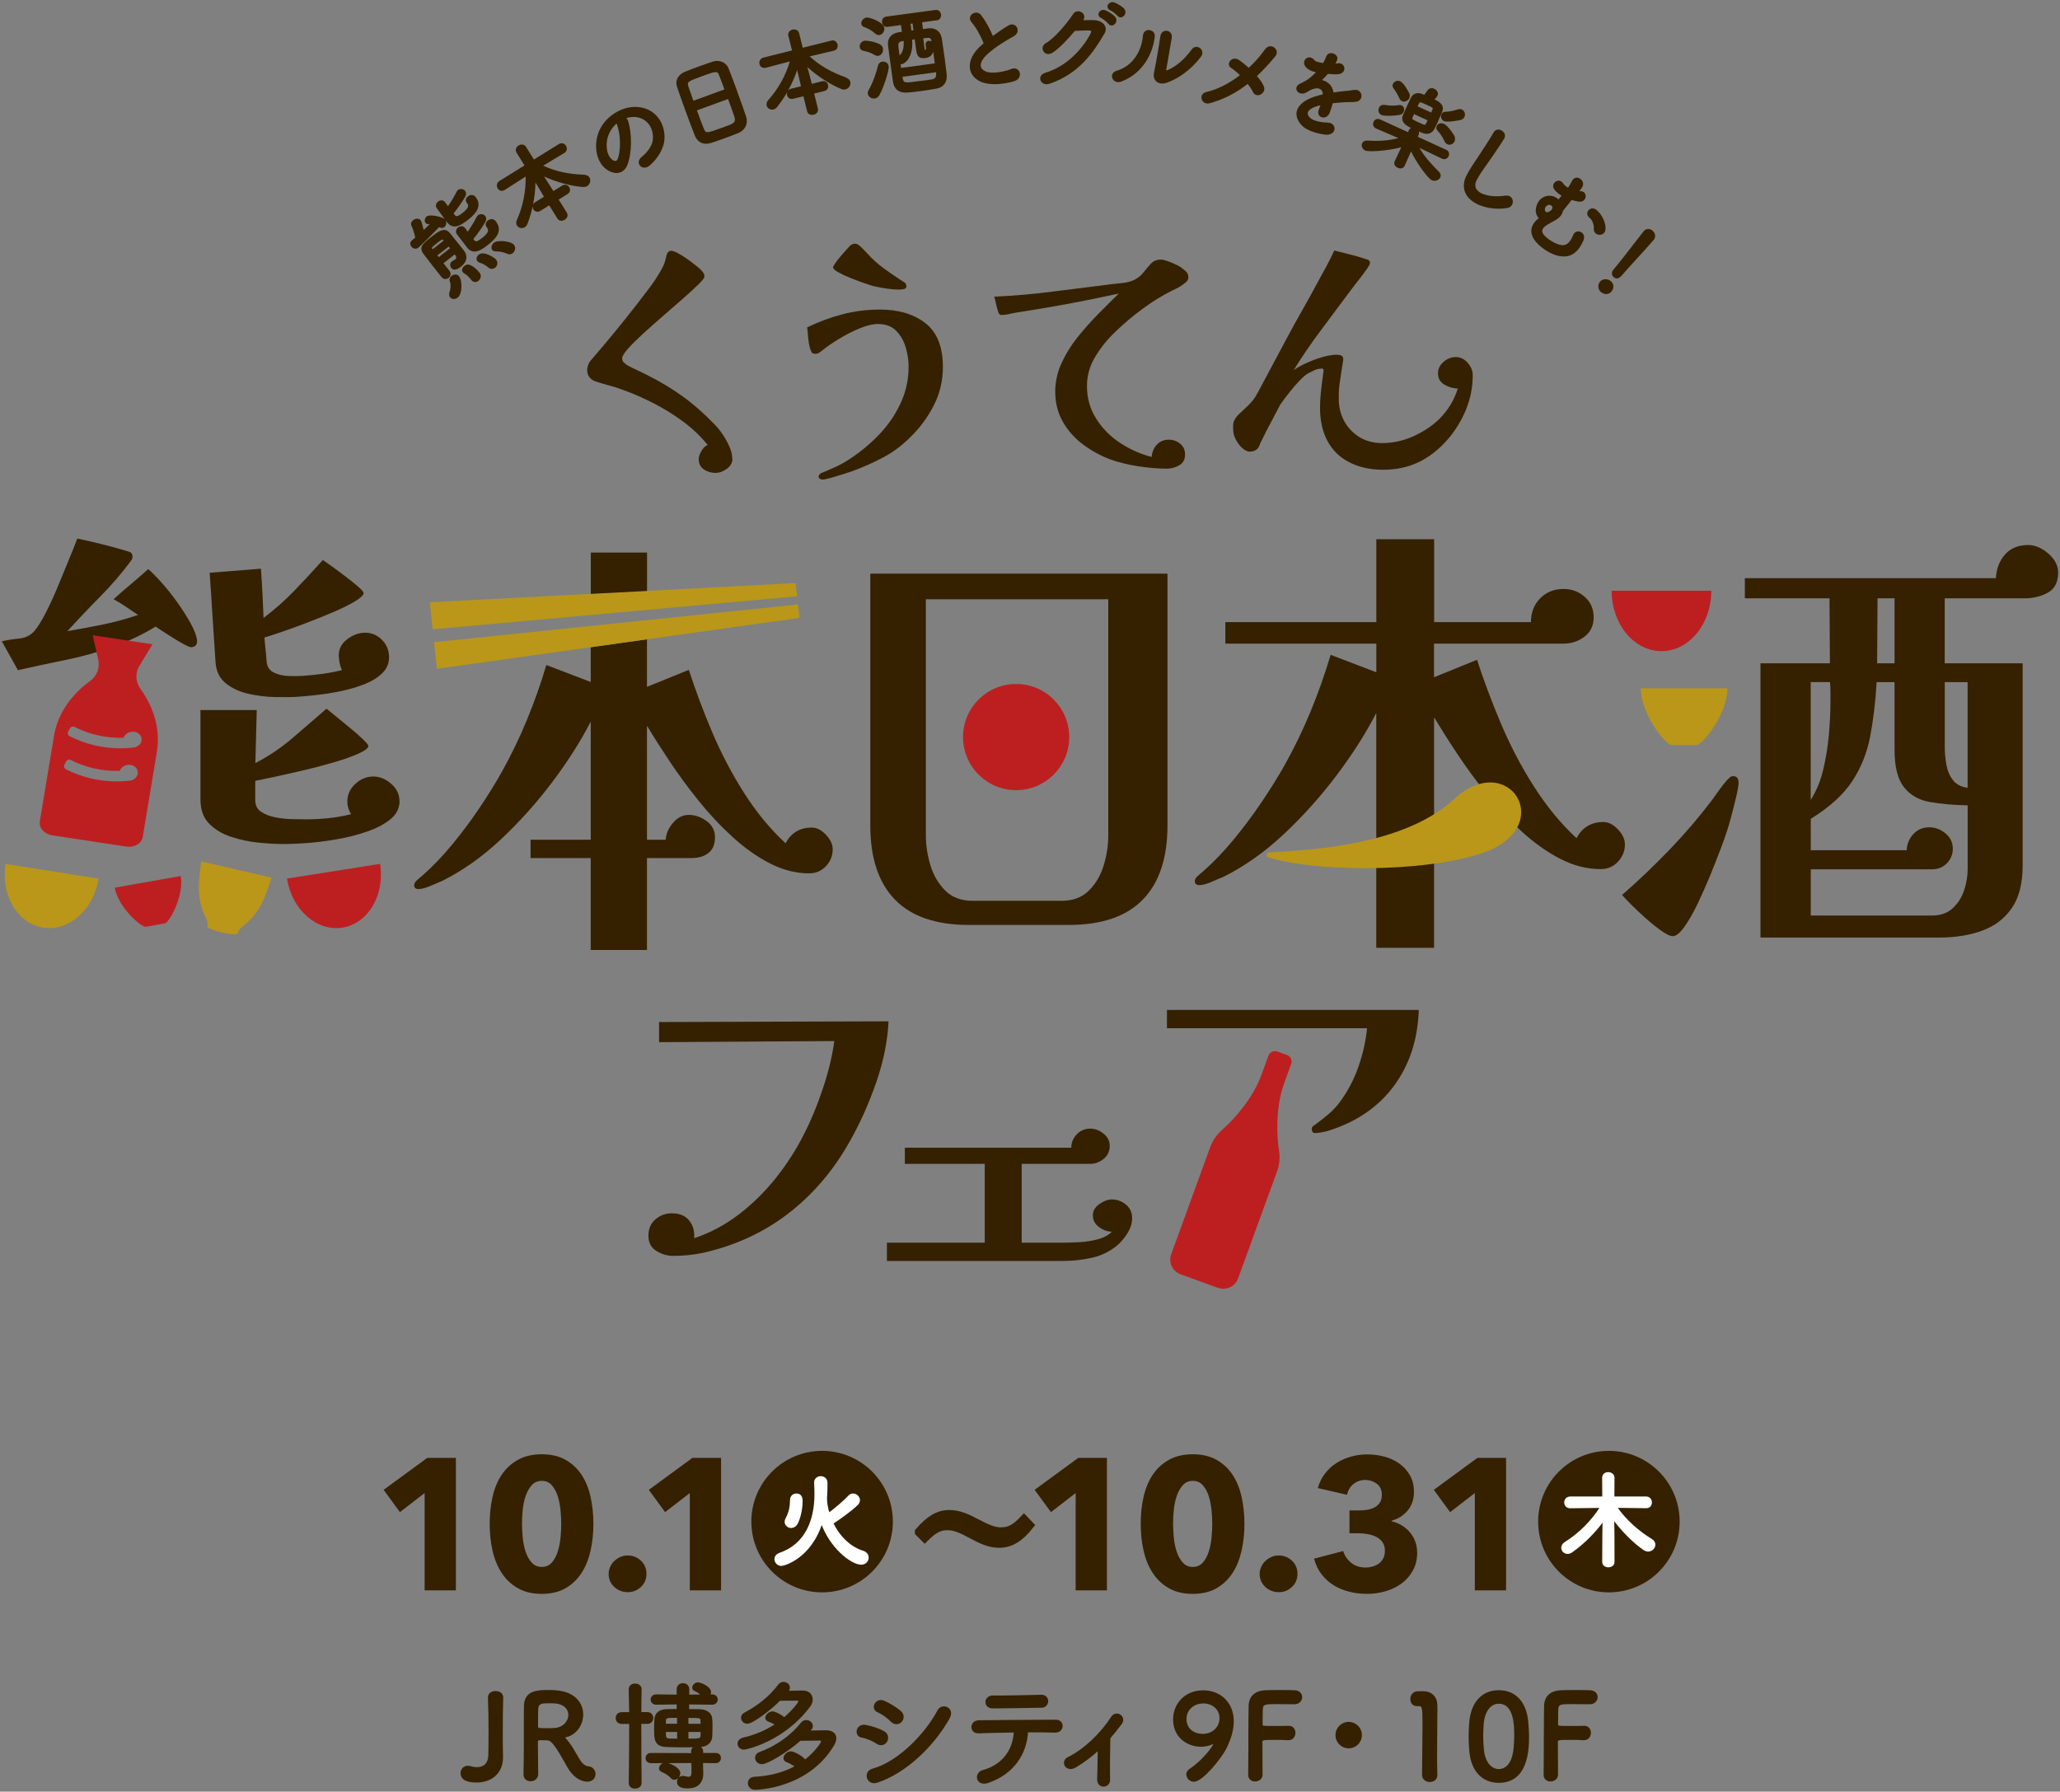 <?xml version="1.0" encoding="UTF-8"?><svg id="text" xmlns="http://www.w3.org/2000/svg" viewBox="0 0 315 274"><rect x="0" y="0" width="315" height="274" fill="#808080" stroke="none"/><defs><style>.cls-1{fill:#bd1f21;}.cls-2{fill:#ba9718;}.cls-3,.cls-4,.cls-5{fill:#352100;}.cls-4{stroke-width:.22px;}.cls-4,.cls-5{stroke:#352100;}.cls-4,.cls-6{stroke-linecap:round;stroke-linejoin:round;}.cls-5{stroke-miterlimit:10;stroke-width:1.45px;}.cls-6{fill:#fff;stroke:#fff;stroke-width:.36px;}</style></defs><g><g><path class="cls-3" d="M67.15,34.72s.03,.02,.04,.02c.03,.02,.05,.03,.07,.04,.25,.12,.49,.11,.69-.04,.15-.12,.25-.31,.28-.53,.02-.17,0-.35-.08-.49,.06,.07,.11,.14,.16,.2,.81,1.03,1.65,.96,3.22-.27,.84-.65,1.34-1.24,1.54-1.8,.21-.59,.1-1.15-.34-1.72-.22-.28-.48-.33-.66-.31-.25,.02-.46,.16-.53,.22-.34,.27-.41,.66-.16,.98,.24,.3,.51,.64-.67,1.56-.68,.53-.92,.6-1.17,.31l-.19-.24c.62-.76,1.36-1.82,1.78-2.56,.19-.32,.18-.65,0-.89-.12-.16-.32-.26-.53-.29-.21-.02-.42,.03-.58,.15-.1,.08-.16,.18-.21,.28-.27,.57-.74,1.36-1.3,2.19-.19-.25-.36-.47-.47-.62-.29-.37-.75-.32-1.06-.08-.3,.24-.46,.67-.17,1.04,.11,.14,.32,.43,.56,.77,.21,.29,.45,.61,.65,.89-.25-.22-.82-.4-1.31-.49-.34-.06-1.16-.18-1.46,.06-.16,.13-.27,.32-.3,.52-.02,.17,.02,.33,.12,.46,.1,.13,.26,.2,.48,.21,.04,0,.09,0,.15,.02l-.92,.86c-.09-.43-.29-1.27-.46-1.49-.27-.35-.81-.27-1.16,0-.28,.22-.38,.54-.25,.82,.21,.45,.46,1.24,.59,1.83l-.07,.06c-.17,.15-.32,.28-.45,.38-.16,.12-.24,.29-.24,.48,0,.16,.06,.33,.17,.47,.15,.19,.38,.32,.62,.32,.14,0,.29-.05,.43-.15,.33-.25,2.46-2.38,3.21-3.18Z"/><path class="cls-3" d="M72.88,33.17c-.3,.62-.81,1.47-1.34,2.26-.06-.08-.11-.15-.17-.22-.09-.12-.17-.23-.25-.33-.13-.16-.29-.26-.48-.28-.22-.02-.43,.04-.6,.18-.17,.13-.28,.33-.31,.53-.02,.19,.03,.38,.16,.54,.59,.79,1.1,1.45,1.51,1.98,.36,.46,.75,.64,1.16,.64,.67,0,1.37-.49,2.02-.99,1.25-.98,2.38-2.18,1.22-3.65-.15-.19-.32-.29-.53-.32-.28-.03-.53,.09-.68,.21-.18,.14-.29,.32-.32,.52-.02,.17,.03,.35,.15,.5,.21,.27,.26,.48,.16,.72-.1,.25-.37,.55-.86,.93-.78,.61-.98,.62-1.21,.33l-.13-.17c.67-.81,1.43-1.89,1.83-2.62,.19-.32,.18-.65,0-.89-.26-.33-.78-.39-1.11-.13-.1,.08-.16,.18-.21,.28Z"/><path class="cls-3" d="M71.76,40.49c-.24-.07-.52,0-.75,.18-.2,.15-.32,.35-.35,.55-.02,.15,.02,.29,.11,.41,.05,.06,.12,.12,.2,.17,.36,.21,.72,.53,1.02,.92,.02,.02,.04,.05,.08,.1,.17,.22,.39,.31,.59,.31,.18,0,.36-.07,.5-.18h0c.19-.15,.32-.38,.35-.62,.03-.23-.04-.45-.19-.64-.36-.47-1.01-1.04-1.57-1.2Z"/><path class="cls-3" d="M73.22,38.93c-.35,.28-.45,.72-.23,1.01,.07,.09,.16,.15,.31,.21,.43,.15,.9,.34,1.36,.75,.17,.15,.36,.22,.55,.22,.17,0,.34-.06,.49-.17,.34-.26,.5-.81,.17-1.23-.28-.35-1.88-1.38-2.64-.79Z"/><path class="cls-3" d="M77.17,36.9c-.58-.07-1.31-.05-1.65,.22-.2,.16-.34,.4-.37,.64-.02,.17,.02,.34,.11,.46,.11,.14,.28,.21,.5,.22,.48,0,1.17,.08,1.77,.36,.13,.06,.26,.09,.38,.09,.18,0,.35-.06,.5-.18,.35-.27,.51-.85,.19-1.26-.3-.39-1.17-.52-1.43-.55Z"/><path class="cls-3" d="M69.63,41.99h0c-.2,0-.4,.07-.57,.2-.31,.24-.4,.59-.25,.93,.17,.37,.08,1.12-.06,1.5-.12,.33-.09,.63,.07,.84,.11,.14,.28,.24,.48,.26,.03,0,.07,0,.1,0,.21,0,.43-.08,.6-.22,.71-.56,.73-2.56,.18-3.26-.13-.17-.33-.26-.56-.27Z"/><path class="cls-3" d="M68.74,41.42c-.3-.36-.61-.75-.93-1.16l1.72-1.35s.04,.06,.06,.08c.3,.4,.17,.56,.01,.68-.09,.07-.2,.13-.32,.2l-.03,.02c-.07,.02-.11,.06-.15,.09-.15,.11-.24,.27-.26,.45-.02,.19,.04,.38,.16,.54,.12,.15,.27,.24,.44,.26,.28,.03,.61-.1,1.06-.46,.49-.38,.76-.8,.81-1.26,.05-.41-.08-.83-.39-1.22l-.5-.63c-.18-.22-.36-.46-.51-.63-.28-.33-.97-1.19-1.09-1.35-.84-1.03-1.73-.33-2.87,.56-1.23,.96-1.98,1.55-1.19,2.6,.19,.24,.39,.5,.61,.79,.23,.3,.47,.62,.72,.94,.24,.31,.49,.62,.73,.92,.24,.3,.48,.6,.7,.89,.17,.21,.38,.29,.58,.29,.19,0,.37-.07,.51-.18,.16-.13,.27-.31,.29-.5,.02-.19-.03-.38-.18-.56Zm-.9-4.62l-1.68,1.32-.04-.06c-.14-.18-.14-.23,.77-.94,.46-.36,.64-.48,.75-.48,.07,0,.11,.04,.17,.11l.04,.05Zm.97,1.17l-1.72,1.35-.21-.26,1.73-1.35,.21,.26Z"/><path class="cls-3" d="M89.4,26.72c-2.46-.07-4.54-.52-6.34-1.39l3.25-1.95c.19-.12,.31-.28,.35-.47,.05-.2,0-.42-.11-.61-.12-.2-.3-.34-.51-.38-.19-.04-.39,0-.58,.11l-3.82,2.37-1.21-1.95c-.27-.43-.79-.42-1.14-.2-.34,.21-.58,.65-.3,1.1l1.21,1.95-3.84,2.38c-.45,.28-.47,.8-.26,1.14,.1,.17,.26,.29,.44,.34,.15,.04,.37,.05,.65-.12l3.19-2.04c.04,2.29-.42,4.57-1.34,6.63-.14,.31-.14,.63,.02,.87,.15,.25,.43,.38,.71,.38,.16,0,.33-.04,.48-.14,.18-.11,.32-.29,.41-.51,.33-.86,.59-1.76,.79-2.68-.01,.17,.03,.34,.12,.48,.1,.17,.26,.29,.44,.33,.14,.04,.37,.04,.63-.12l1.34-.83,1.25,2.01c.1,.16,.25,.27,.44,.32,.21,.05,.46,0,.68-.13,.22-.13,.37-.33,.42-.55,.04-.18,.01-.36-.09-.53l-1.25-2.01,1.35-.84c.2-.13,.33-.3,.37-.51,.03-.18,0-.38-.12-.55-.11-.18-.28-.3-.47-.35-.19-.05-.4,0-.59,.11l-1.35,.84-1.42-2.23c1.9,.87,4.14,1.48,5.98,1.61,.23,0,.44-.04,.61-.14,.45-.28,.61-.9,.34-1.33-.15-.24-.39-.37-.73-.39Zm-7.9,4.62c.23-1.14,.36-2.3,.38-3.43l1.19,1.99,.11,.19-1.34,.83c-.17,.1-.29,.25-.35,.42Z"/><path class="cls-3" d="M97.58,16.37c-2.16-.21-4.54,1.1-5.69,3.11-1.24,2.19-.89,5.1,.77,6.37,.52,.4,1.08,.61,1.6,.61,.16,0,.32-.02,.47-.06,.54-.15,.96-.56,1.21-1.19,.69-1.74,.73-4.82,.1-6.71-.05-.18-.15-.33-.27-.44,.51-.16,1.02-.21,1.52-.15,1.66,.2,2.75,1.71,2.53,3.52-.1,.81-.77,1.83-1.69,2.56-.34,.28-.51,.63-.45,.96,.05,.29,.25,.52,.53,.63,.36,.13,.79,.03,1.16-.29,1.22-1.04,2.09-2.54,2.22-3.82,.13-1.32-.24-2.61-1.02-3.56-.74-.9-1.77-1.43-2.99-1.54Zm-3.16,7.99c-.06,.13-.14,.21-.24,.24-.16,.04-.35-.02-.55-.17-.96-.69-1.16-2.68-.41-4.17,.27-.53,.63-1,1.07-1.38,.01,.07,.04,.15,.07,.22,.56,1.51,.59,4.02,.07,5.26Z"/><path class="cls-3" d="M112.77,14.07c-.55-1.5-1.04-2.81-1.35-3.57-.44-1.09-1.56-1.37-2.44-1.08-.42,.14-1.14,.39-1.92,.67-.91,.33-1.8,.67-2.29,.87-1.08,.44-1.57,1.35-1.25,2.3,.3,.91,.78,2.26,1.27,3.61,.61,1.66,1.14,3.07,1.46,3.87,.34,.82,.92,1.24,1.7,1.24,.28,0,.58-.05,.91-.16,.57-.18,1.28-.44,2-.7,.68-.25,1.46-.53,2.07-.79,1.03-.43,1.51-1.46,1.16-2.5-.22-.67-.71-2.07-1.33-3.76Zm-1.06,4.98c-.34,.14-.87,.33-1.39,.52h-.04c-2.35,.87-2.37,.81-2.67,.07-.26-.62-.64-1.65-1.04-2.76l4.76-1.74c.39,1.07,.76,2.07,.97,2.73,.16,.51,.12,.88-.59,1.17Zm-.92-5.38l-4.76,1.74c-.23-.64-.47-1.32-.73-2.07-.26-.81-.27-.84,2.11-1.71,1.12-.41,1.69-.6,2.02-.6s.42,.2,.57,.59c.19,.48,.48,1.22,.78,2.06Z"/><path class="cls-3" d="M129.43,11.87c-2.32-.81-4.16-1.88-5.62-3.25l3.7-.87c.21-.05,.38-.17,.48-.34,.1-.17,.13-.4,.08-.61-.06-.23-.19-.41-.37-.52-.17-.1-.37-.13-.58-.07l-4.37,1.09-.56-2.23c-.12-.49-.62-.64-1.02-.54-.39,.1-.75,.44-.62,.95l.56,2.23-4.38,1.1c-.22,.05-.39,.18-.5,.36-.11,.19-.15,.42-.09,.65,.05,.2,.17,.37,.34,.47,.18,.1,.39,.13,.64,.07l3.66-.97c-.65,2.19-1.79,4.23-3.3,5.91-.23,.25-.32,.56-.25,.84,.11,.44,.58,.71,1.05,.6,.2-.05,.39-.18,.54-.36,.57-.72,1.1-1.5,1.57-2.31-.06,.15-.08,.33-.03,.5,.05,.2,.17,.36,.33,.46,.18,.1,.39,.13,.63,.07l1.53-.38,.57,2.3c.05,.19,.16,.34,.32,.44,.13,.07,.28,.11,.44,.11,.08,0,.17-.01,.25-.03,.41-.1,.76-.46,.64-.93l-.57-2.3,1.55-.39c.22-.05,.39-.17,.49-.34,.1-.17,.13-.38,.08-.6-.05-.19-.16-.35-.31-.46-.12-.08-.33-.16-.62-.09l-1.55,.39-.68-2.56c1.54,1.4,3.5,2.67,5.21,3.36,.22,.08,.44,.1,.62,.05,.51-.13,.85-.67,.73-1.16-.07-.27-.26-.47-.58-.6Zm-7.53-1.15l.53,2.26,.05,.21-1.53,.38c-.19,.05-.35,.15-.46,.29,.57-1.01,1.05-2.08,1.41-3.15Z"/><path class="cls-3" d="M132.16,4.14c.53,.21,1.06,.44,1.65,.98,.17,.15,.36,.24,.56,.24,.03,0,.06,0,.09,0,.47-.06,.83-.58,.76-1.09-.03-.24-.21-.49-.52-.73-.7-.53-1.88-.91-2.18-.86-.49,.07-.87,.53-.81,.97,.03,.23,.2,.41,.46,.51Z"/><path class="cls-3" d="M144.01,5.9c-.21-1.31-1.21-1.66-1.98-1.57-.16,.02-.32,.04-.49,.06-.14,.02-.27,.03-.41,.05-.03-.23-.05-.44-.08-.63-.02-.14-.03-.28-.05-.4l2.27-.31c.47-.06,.67-.49,.62-.88-.05-.38-.34-.76-.83-.7l-7.55,1.02c-.2,.03-.37,.12-.48,.27-.13,.16-.18,.39-.15,.61,.03,.23,.14,.44,.31,.56,.15,.11,.34,.16,.54,.13l2.04-.28,.14,1.03c-.08,.01-.16,.03-.24,.04-.11,.02-.23,.04-.34,.05-1.06,.18-1.66,.95-1.54,1.96,.11,.95,.27,2.07,.42,3.17l.03,.24c.11,.77,.21,1.53,.31,2.2,.18,1.08,.83,1.64,1.9,1.64,.08,0,.16,0,.24,0,.54-.03,1.26-.11,2.19-.24,.93-.13,1.74-.26,2.39-.38,1.04-.2,1.62-1.04,1.49-2.17-.1-.9-.2-1.69-.3-2.42-.12-.9-.27-1.92-.44-3.05Zm-6.54,1.93c-.03-.23-.05-.44-.08-.6-.08-.68,.04-.85,.67-.95l.12-.02c.07,1.02-.14,1.76-.63,2.21-.03-.23-.06-.44-.08-.64Zm5.67,3.38c.06,.58-.13,.85-.66,.93-.53,.09-1.12,.17-1.69,.24h-.11c-2.49,.36-2.5,.32-2.64-.45,0-.05-.02-.1-.03-.16,0,0,0-.02,0-.03l5.12-.69,.02,.16Zm-3.65-5.14l.38-.05,.22,1.63c.07,.52,.19,.83,.39,1.02,.22,.21,.54,.27,1.01,.21,.45-.06,.78-.23,.99-.51,.11-.14,.17-.3,.22-.46,.04,.26,.07,.53,.11,.8l.13,.98-5.15,.7-.08-.58c.07,.01,.14,.01,.22,0,.3-.04,1.77-.86,1.55-3.73Zm2.52,.16c-.14,.02-.27,.09-.35,.19-.07,.08-.14,.22-.11,.44,.1,.74,.03,.75-.07,.76-.04,0-.06,0-.06,0,0,0-.02-.02-.03-.12,0-.04-.02-.15-.04-.29-.04-.32-.1-.83-.17-1.35,.06,0,.12-.01,.18-.02,.1,0,.19-.02,.28-.03,.5-.06,.71-.02,.83,.55-.13-.09-.29-.13-.46-.11Zm-2.64-1.56l-.14-1.03,.32-.04c.01,.1,.03,.21,.04,.33,.03,.21,.05,.45,.09,.7l-.3,.04Z"/><path class="cls-3" d="M134.21,8.54s.06,0,.09,0c.23-.03,.43-.17,.57-.39,.13-.2,.18-.46,.15-.7-.04-.3-.21-.54-.48-.67-.74-.41-1.96-.6-2.33-.55-.51,.07-.81,.57-.75,.97,.04,.29,.25,.51,.56,.57,.6,.12,1.1,.27,1.75,.65,.15,.09,.29,.13,.43,.13Z"/><path class="cls-3" d="M134.92,9.42c-.33,.05-.57,.27-.66,.61-.25,1.05-.8,2.67-1.44,3.75-.11,.18-.15,.36-.12,.55,.06,.42,.46,.74,.9,.74,.04,0,.08,0,.13,0,.23-.03,.56-.16,.76-.56,.8-1.47,1.47-3.92,1.41-4.36-.07-.53-.55-.77-.98-.72Z"/><path class="cls-3" d="M154.58,10.57c-.82,.34-2.86,.8-3.86,.35-.44-.19-.69-.46-.74-.8-.09-.51,.28-1.16,1.02-1.85,1.19-1.09,2.77-2.03,4.02-2.73,.38-.21,.6-.55,.6-.91,0-.33-.18-.63-.46-.79-.29-.16-.65-.14-.97,.06-.83,.5-1.61,1.03-2.37,1.6-.47-1.14-1.15-2.35-1.79-3.19-.22-.29-.56-.43-.91-.37-.35,.05-.65,.28-.76,.59-.11,.3-.03,.62,.23,.91t0,0c.62,.7,1.36,2,1.82,3.19-.07,.06-.14,.12-.21,.18l-.13,.11c-1.28,1.11-1.92,2.4-1.76,3.55,.12,.87,.71,1.59,1.65,2.02,.61,.28,1.37,.38,2.14,.38,1.12,0,2.26-.22,3.01-.46,.46-.15,.76-.47,.84-.87,.06-.34-.06-.68-.32-.89-.27-.22-.65-.25-1.05-.08Z"/><path class="cls-3" d="M169.77,1.56c.27,.12,.93,.64,1.1,.85,.13,.16,.3,.24,.48,.24,.04,0,.07,0,.11,0,.26-.05,.51-.27,.6-.54,.09-.28,.03-.57-.17-.79-.34-.38-1.09-.79-1.49-.94-.45-.17-.87,.08-1.01,.4-.1,.24-.06,.6,.38,.8Z"/><path class="cls-3" d="M167.28,3.07h0c-.49,0-1.08,0-1.63,.02,.17-.27,.2-.56,.09-.82-.13-.3-.46-.52-.81-.55-.35-.02-.63,.12-.81,.39-.76,1.18-2.77,3.69-4.15,4.45-.35,.19-.55,.49-.55,.83,0,.31,.17,.6,.44,.76,.3,.17,.68,.15,1.04-.06,1.08-.66,2.47-2.18,3.45-3.36,.7-.04,1.7-.09,2.27-.07,.07,0,.16,.02,.21,.09,.04,.06,.03,.16-.01,.26-1.08,2.19-3.56,5.11-6.96,6.11-.42,.12-.71,.39-.78,.72-.07,.28,.03,.59,.26,.79,.18,.17,.42,.25,.69,.25,.15,0,.32-.03,.48-.08,4.46-1.52,6.66-4.74,8.37-7.65,.25-.43,.27-.87,.05-1.25-.28-.49-.93-.81-1.64-.81Z"/><path class="cls-3" d="M170.66,3.38c.11-.28,.05-.58-.15-.81-.32-.39-1.06-.82-1.46-.99-.45-.19-.89,.04-1.03,.37-.11,.24-.08,.59,.36,.8,.27,.14,.93,.66,1.1,.89,.13,.17,.3,.26,.49,.26,.03,0,.06,0,.09,0,.26-.04,.5-.25,.61-.52Z"/><path class="cls-3" d="M183.79,7.73c-.13-.31-.42-.53-.74-.56-.34-.04-.62,.11-.84,.41-1.1,1.51-2.4,2.62-3.66,3.13-.15,.06-.21,.05-.21,.05,0,0-.02-.04,0-.14,.03-.2,.17-.97,.32-1.85,.22-1.24,.47-2.68,.52-3.01,.05-.36-.06-.67-.31-.87-.24-.19-.59-.24-.88-.13-.3,.12-.5,.4-.55,.76-.11,.82-.68,4.24-.97,5.56-.13,.57,0,1.06,.34,1.37,.24,.22,.56,.33,.92,.33,.2,0,.42-.04,.64-.11h0c1.95-.68,3.88-2.14,5.28-4.01,.22-.29,.27-.62,.14-.93Z"/><path class="cls-3" d="M176.21,4.77c-.28-.2-.65-.24-.94-.1-.29,.13-.47,.41-.5,.78-.24,2.66-1.77,4.72-4.01,5.37-.39,.11-.65,.36-.71,.68-.06,.3,.05,.62,.3,.83,.18,.15,.4,.23,.65,.23,.16,0,.33-.03,.5-.1,3.37-1.31,4.83-4.42,5.08-6.9,.03-.32-.1-.61-.36-.8Z"/><path class="cls-3" d="M194.4,7.08c-.21-.03-.63,0-.99,.5-.7,.99-1.53,1.93-2.46,2.79-.52-.47-1.05-.9-1.51-1.2-.33-.23-.71-.27-1.03-.11-.29,.14-.48,.42-.5,.71-.01,.25,.1,.47,.33,.61,.39,.25,.87,.64,1.36,1.12-1.73,1.32-3.47,2.19-5.17,2.58-.34,.08-.59,.29-.68,.59-.09,.3,0,.65,.23,.88,.18,.18,.41,.28,.68,.28,.1,0,.21-.01,.32-.04t0,0c2.12-.59,4.02-1.56,5.81-2.96,.35,.44,.63,.86,.79,1.21,.11,.24,.28,.41,.5,.48,.22,.08,.46,.05,.68-.06,.43-.22,.73-.73,.49-1.27-.2-.47-.56-1.01-1.05-1.56,.92-.86,1.82-1.83,2.82-3.03,.22-.27,.28-.6,.16-.91-.13-.33-.44-.57-.78-.61Z"/><path class="cls-3" d="M206.97,13.76c-.47,.09-.91,.13-1.24,.15-.6,.05-1.25,.15-1.82,.23-.15-.97-.79-1.66-1.75-1.9,.31-.3,.62-.62,.89-.94,.68,.07,1.28,.09,1.64,.04,.57-.08,.77-.4,.84-.58,.1-.28,.04-.6-.16-.82-.2-.23-.5-.32-.81-.25-.1,.02-.23,.03-.35,.04,.11-.19,.21-.39,.27-.61,.13-.44-.2-.8-.59-.94-.39-.13-.89-.05-1.09,.45-.17,.44-.29,.69-.48,1.01,0,0,0,0,0,0-.05-.01-.09-.02-.12-.02-.3-.05-1.01-.15-1.2-.41-.26-.33-.6-.49-.92-.43-.3,.05-.54,.27-.63,.56-.11,.34,0,.7,.3,1,.34,.34,.8,.57,1.48,.71-.27,.28-.56,.55-.87,.81-.54,.45-1.3,.81-1.52,.91-.59,.26-.7,.71-.56,1.04,.17,.4,.72,.66,1.33,.4,.12-.05,.25-.13,.4-.22l.06-.04s.05-.02,.08-.04c.68-.41,1.32-.51,1.72-.29,.25,.14,.39,.42,.41,.81-.2,.04-.39,.09-.56,.14l-.16,.04c-1.79,.48-2.94,1.29-3.24,2.3-.21,.71,.02,1.47,.67,2.19,.97,1.08,3.09,1.45,3.82,1.5,.04,0,.08,0,.12,0,.44,0,.8-.17,1-.47,.17-.26,.19-.59,.04-.86-.17-.32-.53-.52-1-.53-.68,0-2.11-.18-2.68-.76-.18-.18-.38-.47-.3-.78,.12-.42,.73-.8,1.74-1.06,.06-.01,.12-.03,.18-.04-.07,.2-.15,.41-.22,.6l-.02,.04c-.16,.37-.1,.64-.02,.8,.09,.19,.26,.34,.48,.4,.41,.12,.96-.08,1.2-.7,.17-.44,.34-.97,.46-1.45,.7-.08,1.36-.14,1.9-.16,.31-.01,.55-.01,.75-.02,.36,0,.61,0,.95-.05,.35-.05,.63-.26,.74-.57,.12-.31,.06-.68-.15-.93-.13-.16-.44-.41-1.01-.29Z"/><path class="cls-3" d="M211.25,17.59h0c.16,.07,.57,.12,1.11,.12,.5,0,1.1-.04,1.7-.15,.25-.05,.47-.21,.58-.45,.08-.17,.1-.38,.05-.56-.06-.2-.18-.35-.36-.43-.11-.05-.24-.07-.38-.05-.92,.12-1.19,.11-2.28-.03-.38-.04-.67,.13-.81,.44-.17,.38-.07,.9,.39,1.11Z"/><path class="cls-3" d="M223.52,16.74c-.18-.08-.39-.08-.63,0-.67,.22-1.39,.35-1.88,.35h0c-.27,0-.49,.14-.6,.37-.09,.19-.09,.42-.01,.62,.07,.2,.21,.35,.4,.44,.13,.06,.33,.08,.57,.08,.74,0,1.83-.22,1.99-.25,.27-.08,.47-.24,.57-.46,.2-.43,.02-.96-.39-1.14Z"/><path class="cls-3" d="M213.99,15.05c.09,.2,.23,.35,.41,.43,.09,.04,.19,.06,.3,.06,.32,0,.65-.21,.8-.54,.11-.23,.11-.49,0-.73-.08-.16-.81-1.58-1.39-1.84-.2-.09-.43-.1-.65-.01-.21,.08-.39,.23-.47,.42-.07,.16-.11,.4,.11,.69,.24,.31,.64,.95,.89,1.53Z"/><path class="cls-3" d="M220.76,18.93c-.41-.19-.9-.03-1.07,.33-.07,.15-.14,.46,.19,.79,.37,.4,.71,.92,1,1.55t0,0c.13,.28,.31,.41,.44,.46,.1,.05,.21,.07,.32,.07,.1,0,.19-.02,.29-.05,.22-.08,.4-.25,.49-.46,.12-.26,.1-.56-.04-.86,0-.01-.89-1.51-1.61-1.84Z"/><path class="cls-3" d="M221.1,22.89l-4.3-1.97,.12-.27c.08-.18,.09-.36,.04-.53,.27,.11,.5,.2,.65,.25,.74,.26,1.38,.01,1.73-.65,.11-.21,.28-.54,.45-.91,.2-.44,.4-.91,.57-1.33l.17-.4c.43-1.02-.51-1.57-1.17-1.88,.18-.18,.38-.42,.45-.57,.2-.43-.1-.88-.5-1.06-.33-.15-.78-.12-1.04,.27-.14,.21-.32,.46-.48,.66-.06-.02-.12-.05-.17-.07-.06-.02-.11-.05-.17-.07-.72-.28-1.39-.05-1.7,.58-.14,.28-.34,.71-.55,1.16l-.07,.15c-.22,.49-.45,1-.59,1.34-.43,1.05,.39,1.58,1.23,1.98-.17,.08-.3,.22-.37,.4l-.1,.24-4.25-1.94c-.21-.09-.41-.11-.6-.04-.18,.07-.34,.22-.42,.41-.16,.34-.08,.8,.39,1.01l3.41,1.47c-1.48,.38-2.88,.49-4.72,.38-.4-.03-.69,.13-.82,.42-.09,.19-.09,.41,0,.62,.09,.21,.25,.38,.47,.48,.52,.24,3.44,.06,5.51-.5l-1.01,2.16c-.19,.42,.09,.81,.47,.98,.23,.11,.49,.12,.69,.05,.16-.06,.29-.18,.37-.35l.97-2.2c1.04,2.1,2.66,4.16,3.17,4.4,.13,.06,.28,.09,.42,.09,.12,0,.24-.02,.35-.06,.25-.09,.44-.25,.54-.46,.13-.29,.06-.61-.21-.87-1.08-1.08-2.13-2.18-2.98-3.65l3.43,1.65h.02c.2,.1,.4,.11,.58,.04,.18-.07,.34-.22,.43-.41,.16-.34,.07-.8-.39-1.01Zm-5.12-4.89c.05-.13,.13-.32,.24-.55l2.08,.95c-.31,.68-.37,.74-.59,.66-.13-.05-.46-.19-.78-.34-.89-.41-1.04-.5-.96-.72Zm.78-1.74c.31-.67,.35-.67,.61-.57,.12,.04,.42,.18,.71,.31l.08,.03c.99,.45,.98,.47,.9,.67-.04,.08-.07,.17-.11,.26-.03,.08-.07,.16-.11,.25l-2.08-.95Z"/><path class="cls-3" d="M230.19,29.92c-2.01,.29-3.78-.09-4.38-.94-.29-.41-.29-.9,0-1.45,.44-.84,.97-1.58,1.53-2.37,.27-.38,.56-.78,.84-1.2,.46-.67,1.32-1.93,1.82-2.75,.17-.27,.18-.59,.02-.86-.18-.32-.54-.54-.9-.54h0c-.32,0-.59,.17-.76,.48-.32,.6-.86,1.42-1.33,2.15-.15,.22-.29,.44-.41,.63-.26,.41-.52,.78-.76,1.15-.55,.81-1.06,1.58-1.56,2.51-.8,1.51-.42,2.59,.04,3.24,.86,1.21,2.76,1.95,4.81,1.95,.44,0,.89-.03,1.33-.11,.64-.1,.91-.66,.84-1.13-.07-.44-.44-.86-1.12-.76Z"/><path class="cls-3" d="M241.69,29.24c-.06,0-.12,0-.19,0,.19-.24,.34-.46,.43-.6,.19-.29,.2-.63,.04-.94-.17-.32-.51-.53-.84-.54h0c-.31,0-.57,.17-.74,.48-.05,.08-.09,.17-.15,.28-.11,.22-.25,.48-.46,.78-.35-.19-.6-.41-.77-.67-.17-.27-.44-.42-.71-.4-.3,.02-.58,.2-.72,.48-.13,.26-.11,.54,.05,.79,.14,.22,.46,.62,1.15,1.03-.16,.19-.31,.38-.47,.57l-.07-.07c-.56-.5-1.35-.63-2.05-.36-.78,.31-1.27,1.05-1.35,2.02-.04,.46,.13,.93,.45,1.27-1.06,.84-1.39,1.81-.94,2.83,.52,1.2,2.26,2.43,3.55,2.83,.44,.14,.85,.2,1.24,.2,1.31,0,2.28-.8,2.99-2.45,.16-.37,.14-.74-.07-1.02-.19-.26-.52-.4-.83-.36-.3,.04-.54,.23-.66,.53-.56,1.35-1.17,1.78-2.15,1.49-1.03-.31-2.29-1.2-2.54-1.81-.18-.42,.07-.83,.75-1.25,.21-.13,.44-.25,.67-.38,.33-.18,.64-.35,.88-.52,.46-.32,.73-.73,.8-1.18,.18-.23,.36-.46,.49-.61,.15-.18,.28-.36,.41-.52,.15-.19,.29-.38,.44-.56,.44,.13,.83,.23,1.11,.26,.4,.04,.72-.1,.9-.36,.17-.25,.19-.58,.06-.84-.13-.25-.38-.4-.69-.41Zm-4.49,2.91h0c-.05,.05-.12,.1-.18,.14-.19,.12-.46,.25-.63,.12-.15-.11-.19-.38-.15-.52,.07-.26,.27-.48,.5-.55,.04-.01,.09-.02,.15-.02,.11,0,.25,.04,.38,.16,.1,.1,.14,.2,.11,.33,0,0,0,.02,0,.03-.03,.09-.09,.19-.17,.29h0s0,0,0,0Z"/><path class="cls-3" d="M244.61,35.91c.4,0,.82-.24,.89-.8,.11-.95-.51-2.29-1.36-3-.29-.24-.62-.31-.92-.19-.27,.11-.47,.35-.51,.64-.04,.27,.08,.54,.32,.72,.55,.42,.71,1.19,.69,1.72-.03,.56,.4,.89,.83,.91,.02,0,.05,0,.07,0Z"/><path class="cls-3" d="M245.41,42.7c-.31,.03-.57,.16-.76,.39-.18,.21-.27,.51-.24,.81,.03,.31,.17,.59,.41,.78,.17,.14,.46,.29,.78,.29,.03,0,.06,0,.09,0,.28-.02,.53-.16,.72-.39,.22-.26,.32-.55,.3-.84s-.18-.57-.44-.78c-.21-.18-.55-.28-.87-.25Z"/><path class="cls-3" d="M252.7,35.27c-.22-.18-.5-.27-.74-.25-.24,.02-.46,.14-.62,.34l-.89,1.14c-1.31,1.7-2.8,3.62-3.54,4.5-.08,.09-.14,.17-.2,.24l.11,.09-.12-.08c-.35,.42-.24,.88,.05,1.13,.17,.14,.33,.2,.48,.2,.38,0,.68-.36,.84-.54,.43-.52,1.28-1.45,2.18-2.43,.99-1.09,2.02-2.21,2.6-2.9,.18-.21,.26-.46,.24-.71-.02-.26-.16-.52-.39-.71Z"/></g><g><path class="cls-3" d="M112,70.14c0,.62-.29,1.14-.87,1.56s-1.16,.62-1.73,.62c-.65,0-1.24-.18-1.77-.53-.53-.36-.79-.89-.79-1.6,0-.34,.14-.75,.43-1.24,.28-.48,.6-.78,.94-.9-1.05-1.31-2.29-2.49-3.73-3.56s-2.95-2.01-4.56-2.83c-1.61-.82-3.17-1.51-4.71-2.05-.68-.26-1.37-.48-2.07-.66-.7-.18-1.38-.39-2.07-.62-.85-.31-1.28-.9-1.28-1.75,0-.34,.1-.71,.3-1.11,.06-.11,.12-.21,.19-.28,.07-.07,.13-.15,.19-.23,1.16-1.33,2.32-2.71,3.47-4.11s2.28-2.82,3.39-4.24c.71-.91,1.42-1.84,2.13-2.79,.71-.95,1.33-1.94,1.87-2.96,.17-.31,.3-.64,.38-.98,.08-.34,.17-.68,.26-1.02,.14-.34,.36-.51,.64-.51,.23,0,.56,.11,1,.34,.44,.23,.9,.51,1.38,.85,.48,.34,.93,.68,1.34,1,.41,.33,.7,.58,.87,.75,.14,.14,.26,.29,.36,.45,.1,.16,.15,.35,.15,.57,0,.2-.31,.6-.92,1.19-.61,.6-1.39,1.31-2.34,2.15-.95,.84-1.96,1.72-3.03,2.64-1.07,.92-2.07,1.82-3.02,2.68-.95,.87-1.73,1.64-2.34,2.32-.61,.68-.92,1.18-.92,1.49,0,.28,.08,.5,.23,.64,.16,.14,.33,.28,.53,.43,.48,.26,.97,.5,1.45,.72,.48,.23,.95,.45,1.41,.68,2.1,1.05,3.98,2.17,5.63,3.37,1.65,1.19,3.3,2.64,4.94,4.35,.4,.4,.79,.89,1.19,1.49,.4,.6,.74,1.21,1.02,1.85,.28,.64,.43,1.24,.43,1.81Z"/><path class="cls-3" d="M144.18,56.08c0,2.1-.45,4.06-1.36,5.86-.91,1.8-2.1,3.43-3.58,4.88-1.31,1.31-2.71,2.36-4.22,3.15-1.51,.8-3.11,1.51-4.82,2.13-.28,.08-.73,.23-1.34,.43-.61,.2-1.21,.38-1.81,.55-.6,.17-1.02,.26-1.28,.26-.11,0-.24-.04-.38-.11-.14-.07-.21-.18-.21-.32,0-.17,.07-.31,.21-.43,.14-.11,.27-.18,.38-.21,.57-.23,1.22-.51,1.96-.85,.74-.34,1.39-.7,1.96-1.07,1.65-1.05,3.17-2.29,4.58-3.73,1.41-1.43,2.54-3.05,3.39-4.84,.85-1.79,1.28-3.69,1.28-5.71,0-.97-.15-1.95-.45-2.96-.3-1.01-.79-1.85-1.47-2.54-.68-.68-1.61-1.02-2.77-1.02-.8,0-1.74,.23-2.83,.68-1.09,.45-2.16,1-3.2,1.64-1.04,.64-1.87,1.21-2.49,1.73-.14,.11-.3,.23-.47,.34-.17,.11-.37,.17-.6,.17-.28,0-.48-.09-.57-.28-.1-.18-.18-.38-.23-.57-.14-.48-.23-1.01-.28-1.58-.04-.57-.09-1.11-.15-1.62,1.76-.85,3.56-1.52,5.41-2,1.85-.48,3.75-.72,5.71-.72,2.87,0,5.19,.7,6.97,2.09,1.77,1.39,2.66,3.61,2.66,6.65Zm-5.58-12.31c0,.26-.14,.4-.43,.45s-.51,.06-.68,.06c-.65,0-1.3-.05-1.94-.15s-1.29-.22-1.94-.36c-.23-.06-.67-.2-1.34-.43s-1.38-.49-2.13-.79c-.75-.3-1.4-.6-1.94-.9-.54-.3-.81-.56-.81-.79,0-.08,.11-.29,.34-.62,.23-.33,.5-.68,.83-1.07,.33-.38,.63-.73,.92-1.04,.28-.31,.47-.51,.55-.6,.23-.17,.47-.26,.72-.26,.17,0,.31,.04,.43,.13,.2,.11,.45,.33,.77,.66s.55,.57,.72,.75c.71,.8,1.5,1.51,2.36,2.15,.87,.64,1.74,1.24,2.62,1.81,.17,.11,.37,.24,.6,.38,.23,.14,.34,.34,.34,.6Z"/><path class="cls-3" d="M181.72,42.45c0,.28-.16,.55-.47,.79-.31,.24-.58,.43-.81,.58-.17,.11-.35,.21-.53,.3-.18,.08-.38,.17-.57,.26-1.59,.8-3.15,1.75-4.67,2.88-1.52,1.12-2.92,2.31-4.2,3.56-1.14,1.08-2.13,2.32-2.98,3.71-.85,1.39-1.28,2.9-1.28,4.52,0,1.85,.48,3.52,1.43,5.01,.95,1.49,2.18,2.73,3.69,3.71,1.51,.98,3.1,1.68,4.77,2.11,.06-.74,.32-1.36,.79-1.87,.47-.51,1.09-.77,1.85-.77,.65,0,1.23,.21,1.73,.62,.5,.41,.74,.96,.74,1.64,0,.77-.3,1.32-.89,1.66s-1.22,.51-1.87,.51c-1.36,0-2.83-.12-4.39-.36-1.56-.24-2.98-.59-4.26-1.04-1.51-.57-2.9-1.34-4.2-2.3-1.29-.97-2.32-2.13-3.09-3.49-.77-1.36-1.15-2.9-1.15-4.6,0-1.48,.31-2.91,.94-4.3s1.44-2.72,2.45-3.98,2.07-2.46,3.2-3.6c1.12-1.14,2.17-2.17,3.13-3.11-2.59,.57-5.18,1.09-7.78,1.58-2.6,.48-5.21,.92-7.82,1.32-.37,.06-.75,.13-1.15,.23-.4,.1-.8,.15-1.19,.15-.23,0-.38-.13-.47-.38-.14-.4-.26-.8-.34-1.21-.08-.41-.18-.82-.3-1.21,3.04-.14,6.05-.4,9.03-.79,2.98-.38,5.98-.76,8.99-1.13,.48-.06,1-.11,1.56-.17,.55-.06,1.06-.17,1.51-.34,.71-.28,1.26-.68,1.66-1.19,.4-.51,.79-.98,1.19-1.41,.4-.43,.91-.64,1.53-.64,.26,0,.6,.08,1.04,.23,.44,.16,.87,.33,1.28,.53,.41,.2,.72,.38,.92,.55,.31,.23,.55,.43,.72,.62,.17,.18,.26,.48,.26,.87Z"/><path class="cls-3" d="M225.2,57.36c0,1.85-.35,3.62-1.04,5.3-.7,1.69-1.63,3.2-2.79,4.54-1.31,1.51-2.77,2.66-4.39,3.45s-3.45,1.19-5.5,1.19-3.88-.43-5.41-1.28c-1.53-.85-2.66-2.09-3.37-3.71-.57-1.31-.85-2.8-.85-4.47,0-.79,.04-1.6,.13-2.41,.08-.81,.18-1.61,.3-2.41,0-.06,0-.13,.02-.21,.01-.09,.02-.14,.02-.17,.06-.28,.08-.49,.06-.62s-.09-.19-.23-.19c-.46,0-.85,.09-1.19,.26-.34,.17-.65,.33-.94,.47-.31,.17-.72,.51-1.21,1.02-.5,.51-1.01,1.09-1.53,1.75-.53,.65-1.03,1.32-1.51,2-.2,.4-.46,.9-.79,1.51-.33,.61-.65,1.23-.98,1.85-.33,.62-.6,1.17-.83,1.64-.23,.47-.37,.76-.43,.87-.17,.54-.4,.9-.68,1.07-.28,.17-.61,.26-.98,.26-.28,0-.62-.15-1-.45-.38-.3-.72-.7-1-1.21-.28-.48-.45-.94-.49-1.36s-.05-.78-.02-1.07c0-.26,.08-.53,.23-.81,.16-.28,.32-.51,.49-.68,.54-.51,.99-.93,1.34-1.26,.35-.33,.67-.66,.94-1,.27-.34,.55-.78,.83-1.32l4.3-8.05c.77-1.45,1.58-2.92,2.43-4.41,.85-1.49,1.66-2.96,2.43-4.41,.43-.77,.85-1.55,1.28-2.34,.43-.79,.82-1.59,1.19-2.39,.77,.2,1.56,.4,2.37,.6,.81,.2,1.6,.43,2.36,.68,.14,.03,.3,.09,.47,.17,.17,.09,.26,.23,.26,.43,0,.14-.05,.28-.15,.43s-.18,.27-.23,.38c-.46,.65-.93,1.29-1.43,1.92-.5,.63-.99,1.26-1.47,1.92-1.42,1.9-2.86,3.84-4.32,5.79-1.46,1.96-2.82,3.95-4.07,5.97,.48-.34,1.12-.7,1.92-1.07,.79-.37,1.62-.67,2.47-.92,.85-.24,1.58-.36,2.17-.36,.4,0,.68,.07,.85,.21,.17,.14,.21,.43,.13,.85-.14,.8-.28,1.72-.43,2.77-.14,.85-.21,1.61-.21,2.26v1.15c.14,1.82,.82,3.32,2.05,4.5,1.22,1.18,2.74,1.77,4.56,1.77,1.65,0,3.25-.35,4.79-1.04,1.55-.7,2.86-1.57,3.94-2.62,1.33-1.31,2.29-2.87,2.86-4.69-.71,0-1.4-.2-2.07-.6-.67-.4-.99-1.01-.96-1.83,.03-.65,.33-1.21,.89-1.68s1.19-.7,1.87-.7c.71,.03,1.31,.33,1.81,.92,.5,.58,.74,1.2,.74,1.85Z"/></g><g><path class="cls-3" d="M219.29,144.95h-8.84v-35.91c-1.6,3.11-3.62,6.28-6.07,9.53-2.44,3.24-5.13,6.24-8.05,8.98-2.92,2.74-5.99,4.91-9.18,6.51-.46,.18-1.07,.45-1.85,.79-.78,.34-1.42,.51-1.92,.51-.46,0-.68-.21-.68-.62,0-.23,.14-.48,.41-.75,.09-.09,.25-.23,.48-.41s.39-.32,.48-.41c1.55-1.37,3.08-2.97,4.59-4.8,1.51-1.83,2.92-3.72,4.25-5.69,1.32-1.96,2.49-3.84,3.5-5.62,1.51-2.69,2.84-5.46,4.01-8.29,1.17-2.83,2.18-5.71,3.05-8.63l6.99,2.67v-4.38h-23.09v-3.29h23.09v-12.68h8.84v12.68h14.8c0-1.46,.47-2.67,1.4-3.63,.94-.96,2.14-1.44,3.6-1.44,1.23,0,2.31,.4,3.22,1.2,.91,.8,1.37,1.84,1.37,3.12s-.47,2.27-1.41,2.98c-.94,.71-2,1.06-3.19,1.06h-19.81v5.14l6.58-2.67c1,3.11,2.22,6.34,3.63,9.7,1.42,3.36,3.09,6.57,5.04,9.63s4.12,5.71,6.54,7.95c.87-1.64,2.24-2.47,4.11-2.47,.78,0,1.52,.38,2.23,1.13,.71,.75,1.06,1.52,1.06,2.3,0,1-.36,1.88-1.06,2.64-.71,.75-1.59,1.13-2.64,1.13-2.1,0-4.17-.52-6.2-1.58-2.03-1.05-4-2.44-5.89-4.18-1.9-1.74-3.68-3.64-5.34-5.72-1.67-2.08-3.18-4.13-4.52-6.17-1.35-2.03-2.5-3.85-3.46-5.45h-.07v35.15Z"/><g><path class="cls-3" d="M135.87,156.19c-.15,3.06-.79,6.22-1.93,9.47-1.14,3.25-2.48,6.22-4.01,8.91-2.47,4.41-5.59,8.07-9.36,10.99-3.77,2.91-8.15,4.93-13.12,6.05-.75,.15-1.49,.26-2.24,.34-.75,.07-1.5,.11-2.24,.11-.93,0-1.8-.25-2.61-.76-.8-.5-1.21-1.28-1.21-2.33s.36-1.88,1.07-2.49c.71-.62,1.55-.93,2.52-.93,1.16,0,2.04,.36,2.63,1.09,.6,.73,.86,1.64,.78,2.72,2.47-.82,4.75-2.05,6.87-3.67,2.11-1.63,4.01-3.5,5.69-5.63,1.68-2.13,3.08-4.32,4.2-6.56,1.05-2.02,2.01-4.33,2.89-6.95,.88-2.61,1.47-5.06,1.77-7.34l-26.79,.17v-3.08l35.09-.11Z"/><path class="cls-3" d="M173.12,186.23c0,.78-.22,1.53-.64,2.24-.43,.71-.93,1.33-1.49,1.85-1.16,1.01-2.49,1.68-3.98,2.02-1.5,.34-3.01,.5-4.54,.5h-26.85v-2.8h14.96v-12.05h-12.22v-2.47h25.45c0-.78,.28-1.47,.84-2.05,.56-.58,1.25-.87,2.07-.87,.71,0,1.38,.25,2.02,.76,.63,.5,.95,1.13,.95,1.88,0,.82-.31,1.49-.93,1.99-.62,.5-1.3,.76-2.05,.76h-10.48v12.05h6.45c.71,0,1.54-.03,2.49-.08,.95-.06,1.87-.21,2.75-.45,.88-.24,1.58-.62,2.1-1.15-.67,0-1.33-.23-1.96-.7-.64-.47-.95-1.07-.95-1.82,0-.67,.34-1.24,1.01-1.71,.67-.47,1.31-.7,1.91-.7,.78,0,1.49,.26,2.13,.78,.63,.52,.95,1.2,.95,2.02Z"/><path class="cls-3" d="M216.95,154.45c-.15,4.52-1.42,8.4-3.81,11.63-2.39,3.23-5.75,5.52-10.09,6.87-.26,.08-.59,.15-.98,.22-.39,.08-.74,.11-1.04,.11-.15,0-.26-.06-.34-.2-.08-.13-.11-.27-.11-.42,0-.19,.07-.34,.22-.45,.15-.11,.28-.21,.39-.28,.71-.52,1.37-1.05,1.99-1.57,.62-.52,1.19-1.14,1.71-1.85,1.2-1.61,2.14-3.4,2.83-5.38,.69-1.98,1.13-3.94,1.32-5.88h-30.6v-2.8h38.51Z"/></g><path class="cls-1" d="M186.26,196.95c1.24,.45,2.6-.19,3.05-1.42l5.98-16.43c.37-1.01,.46-2.13,.28-3.21-.35-2.19-.53-6.59,.79-10.22l1.08-2.96c.2-.55-.08-1.17-.64-1.37l-1.47-.53c-.55-.2-1.17,.08-1.37,.64l-1.08,2.96c-1.32,3.63-4.29,6.89-5.96,8.34-.83,.72-1.48,1.63-1.85,2.64l-5.98,16.43c-.45,1.24,.19,2.6,1.42,3.05l5.74,2.09Z"/><g><path class="cls-3" d="M30.12,97.86c.08,.67-.19,1.04-.82,1.12-.17,.02-.5-.1-1-.36-.5-.26-1.06-.58-1.68-.97-.62-.39-1.2-.76-1.73-1.1-.53-.34-.89-.58-1.08-.73-2.22,1.34-4.48,2.4-6.79,3.2-2.31,.79-4.64,1.43-7.01,1.91-2.37,.48-4.79,1-7.27,1.56l-2.46-4.42c.83-.19,1.71-.33,2.66-.42,.95-.09,1.72-.48,2.32-1.15,.52-.62,1.09-1.53,1.71-2.73,.62-1.2,1.23-2.53,1.84-3.99,.61-1.46,1.18-2.85,1.72-4.17,.54-1.32,.97-2.4,1.29-3.25,2.57,.54,5.08,1.16,7.51,1.89,.22,.06,.42,.13,.6,.21,.18,.08,.29,.27,.33,.57,.03,.25-.05,.5-.23,.73-1.42,1.92-3,3.75-4.72,5.49-1.72,1.74-3.39,3.5-5,5.27,1.83-.31,3.65-.65,5.46-1.02,1.8-.37,3.58-.86,5.34-1.46-.6-.39-1.22-.81-1.84-1.24-.63-.43-1.26-.82-1.9-1.17,.88-.79,1.77-1.56,2.65-2.3s1.77-1.51,2.65-2.3c.52,.45,1.19,1.12,2,2.02,.81,.9,1.62,1.91,2.41,3.02,.8,1.11,1.48,2.19,2.06,3.23,.57,1.03,.9,1.89,.98,2.56Zm30.98,24.6c0,1.14-.48,2.09-1.42,2.85-.95,.76-2.16,1.39-3.63,1.89s-3.02,.89-4.66,1.17c-1.64,.28-3.17,.47-4.59,.57-1.42,.09-2.54,.14-3.34,.14-1.14,0-2.43-.07-3.88-.21-1.45-.14-2.86-.44-4.23-.89-1.38-.45-2.5-1.13-3.38-2.03-.88-.9-1.32-2.13-1.32-3.7v-13.66h8.61l-.21,8.11c2.09-1.09,3.98-2.37,5.69-3.84,1.71-1.47,3.44-2.96,5.19-4.48,.24,.19,.69,.56,1.35,1.1,.66,.55,1.39,1.14,2.17,1.78,.78,.64,1.46,1.23,2.03,1.78,.57,.55,.85,.89,.85,1.03,0,.33-.5,.72-1.49,1.17-1,.45-2.27,.9-3.81,1.35-1.54,.45-3.13,.86-4.77,1.25-1.64,.38-3.12,.71-4.45,1-1.33,.28-2.25,.47-2.78,.57v2.99c0,.76,.3,1.34,.89,1.74,.59,.4,1.32,.69,2.17,.85,.85,.17,1.71,.26,2.56,.28s1.54,.03,2.06,.03c1.18,0,2.36-.06,3.52-.18,1.16-.12,2.31-.32,3.45-.61-.38-.62-.57-1.26-.57-1.92,0-1.04,.4-1.95,1.21-2.7,.81-.76,1.73-1.14,2.78-1.14,.95,0,1.85,.37,2.7,1.1,.85,.74,1.28,1.6,1.28,2.6Zm-1.62-22.22c.07,1.02-.24,1.89-.92,2.6-.69,.71-1.6,1.3-2.75,1.76-1.15,.46-2.37,.82-3.67,1.09-1.3,.27-2.53,.47-3.7,.59-1.17,.13-2.11,.22-2.82,.27-.98,.07-2.17,.08-3.57,.05-1.41-.03-2.78-.21-4.11-.51-1.34-.31-2.48-.84-3.42-1.6-.94-.76-1.46-1.82-1.56-3.2-.16-2.3-.31-4.59-.45-6.85-.14-2.26-.28-4.55-.45-6.85l7.84-.62c.09,1.24,.16,2.49,.23,3.73,.06,1.24,.12,2.51,.17,3.8,1.69-1.28,3.28-2.68,4.75-4.21,1.47-1.53,2.91-3.08,4.32-4.65,.23,.16,.68,.48,1.33,.94,.66,.47,1.36,.99,2.11,1.56,.75,.57,1.4,1.09,1.95,1.57,.54,.47,.83,.8,.84,.97,.02,.31-.41,.73-1.28,1.26-.88,.53-2,1.09-3.36,1.67s-2.77,1.15-4.22,1.7c-1.46,.55-2.76,1.02-3.91,1.41-1.15,.39-1.95,.65-2.39,.77,.04,.58,.09,1.16,.16,1.76,.06,.6,.12,1.21,.16,1.83,.06,.84,.42,1.43,1.09,1.76,.67,.33,1.43,.51,2.28,.54,.85,.03,1.56,.02,2.14-.02,1.02-.07,2.04-.18,3.05-.31,1.01-.14,2-.33,2.97-.57-.16-.35-.27-.68-.34-1.01-.07-.33-.11-.67-.14-1.03-.07-1.02,.3-1.87,1.12-2.55s1.7-1.05,2.63-1.12c1.02-.07,1.91,.23,2.67,.91,.76,.68,1.18,1.53,1.25,2.55Z"/><path class="cls-3" d="M90.34,104.3l-6.8-2.6c-.84,2.84-1.83,5.64-2.97,8.4-1.13,2.75-2.43,5.44-3.9,8.06-.98,1.73-2.11,3.56-3.4,5.47-1.29,1.91-2.67,3.76-4.13,5.53-1.47,1.78-2.96,3.33-4.47,4.67-.09,.09-.25,.22-.47,.4-.22,.18-.38,.31-.47,.4-.27,.27-.4,.51-.4,.73,0,.4,.22,.6,.67,.6,.49,0,1.11-.17,1.87-.5,.76-.33,1.36-.59,1.8-.77,3.11-1.56,6.09-3.66,8.93-6.33,2.84-2.67,5.45-5.58,7.83-8.73,2.38-3.16,4.34-6.24,5.9-9.27v18.06h-9.2v2.8h9.2v14.06h8.6v-14.06h6.87c1.02,0,1.87-.26,2.53-.77,.67-.51,1-1.32,1-2.43,0-1.02-.43-1.84-1.3-2.47s-1.77-.93-2.7-.93-1.74,.41-2.43,1.23c-.69,.82-1.06,1.68-1.1,2.57h-2.87v-17.33h.07c.93,1.56,2.05,3.32,3.37,5.3,1.31,1.98,2.78,3.98,4.4,6,1.62,2.02,3.36,3.88,5.2,5.56,1.84,1.69,3.75,3.05,5.73,4.07,1.98,1.02,3.99,1.54,6.03,1.54,1.02,0,1.88-.37,2.57-1.1,.69-.73,1.03-1.59,1.03-2.57,0-.76-.34-1.5-1.03-2.23-.69-.73-1.41-1.1-2.17-1.1-1.82,0-3.16,.8-4,2.4-2.36-2.18-4.48-4.75-6.37-7.73-1.89-2.97-3.52-6.1-4.9-9.36s-2.55-6.41-3.53-9.43l-6.4,2.6v-7.27l-8.6,1.21v5.33Z"/><g><polygon class="cls-2" points="121.88 91.19 121.65 89.17 65.73 92.11 66.16 96.24 121.88 91.19"/><polygon class="cls-2" points="121.93 91.66 122.02 92.44 66.37 98.21 66.81 102.28 122.26 94.49 121.93 91.66"/></g></g><g><path class="cls-1" d="M21.51,105.39c-.83-1.15-.84-2.45-.2-3.55l2.01-3.31-9.14-1.38,.85,3.75c.25,1.24-.18,2.48-1.34,3.32-2.95,2.15-4.91,5.1-5.44,8.36l-2.16,13.03c-.16,1,.69,1.96,1.9,2.14l11.34,1.72c1.21,.18,2.34-.48,2.5-1.48l2.16-13.03c.54-3.26-.37-6.64-2.48-9.56Zm-.83,13.63c-.25,.21-.55,.34-.89,.37-.65,.07-1.29,.11-1.94,.11-2.71,0-5.36-.63-7.76-1.85-.13-.07-.23-.18-.27-.32-.04-.14-.03-.29,.04-.41l.25-.47c.14-.25,.46-.35,.71-.22,2.29,1.16,4.87,1.74,7.48,1.66,.07-.17,.17-.33,.3-.47,.25-.26,.57-.41,.96-.45,.34-.04,.65,.02,.93,.19,.33,.19,.53,.5,.57,.87,.05,.39-.1,.74-.41,1Zm.56-5.06c-.25,.21-.55,.34-.89,.37-.65,.07-1.29,.11-1.93,.11-2.71,0-5.36-.63-7.76-1.85-.13-.07-.23-.18-.27-.32-.04-.14-.03-.29,.04-.41l.26-.47c.14-.25,.45-.35,.71-.22,2.29,1.17,4.88,1.73,7.48,1.66,.07-.17,.17-.33,.31-.47,.25-.26,.57-.41,.96-.45,.33-.04,.65,.02,.93,.19,.33,.19,.53,.5,.57,.87,.04,.39-.1,.74-.41,1Z"/><g><path class="cls-1" d="M25.22,141.21c.65-.12,2.95-4.21,2.42-7.24l-10.1,1.78c.54,3.04,4.1,6.09,4.75,5.98,.49-.09,2.44-.43,2.93-.52Z"/><path class="cls-2" d="M36.28,142.84c.22-.48,.24-.66,.7-1.04,2.34-1.88,3.28-3.52,4.55-7.58l-10.75-2.48c-.64,4.2-.52,6.09,.77,8.8,.26,.54,.19,.72,.18,1.24,.59,.55,3.78,1.29,4.55,1.05Z"/><path class="cls-2" d="M15.07,134.37c-.75,4.76-4.55,8.12-8.48,7.49S.09,136.88,.85,132.12l14.23,2.25Z"/><path class="cls-1" d="M43.89,134.37c.75,4.76,4.55,8.12,8.48,7.49,3.93-.62,6.5-4.99,5.75-9.75l-14.23,2.25Z"/></g></g><path class="cls-3" d="M265.85,119.66c0,.46-.13,1.21-.38,2.26s-.51,2.09-.79,3.12c-.27,1.03-.5,1.79-.69,2.3-.14,.46-.43,1.29-.89,2.5-.46,1.21-.99,2.57-1.61,4.08-.62,1.51-1.27,2.97-1.95,4.39-.69,1.42-1.36,2.58-2.02,3.49-.66,.91-1.25,1.37-1.75,1.37-.37,0-.92-.26-1.68-.79-.75-.53-1.54-1.15-2.36-1.88-.82-.73-1.58-1.44-2.26-2.12-.68-.69-1.16-1.19-1.44-1.51,2.51-2.19,4.93-4.5,7.26-6.92,2.33-2.42,4.5-4.96,6.51-7.61,.37-.5,.74-1.03,1.13-1.58s.79-1.05,1.2-1.51c.14-.14,.28-.26,.41-.38,.14-.11,.3-.17,.48-.17,.55,0,.82,.32,.82,.96Zm48.86-32.07c0,1.46-.53,2.48-1.58,3.05-1.05,.57-2.22,.86-3.49,.86h-12.27v9.94h11.92v30.91c0,2.74-.55,4.91-1.65,6.51-1.1,1.6-2.6,2.75-4.52,3.46-1.92,.71-4.13,1.06-6.65,1.06h-27.27v-41.94h10.62c0-1.65-.01-3.3-.03-4.97s-.03-3.32-.03-4.97h-12.95v-3.08h38.38c.09-1.46,.56-2.67,1.41-3.63,.84-.96,2.02-1.44,3.53-1.44,1.05,0,2.08,.44,3.08,1.3s1.51,1.85,1.51,2.95Zm-13.84,35.57c-2.19-.04-4.12-.22-5.79-.51-1.67-.3-2.98-1.05-3.94-2.26-.96-1.21-1.44-3.12-1.44-5.72v-10.35h-2.74c-.18,3.06-.51,5.84-.99,8.33s-1.39,4.76-2.74,6.82c-1.35,2.05-3.46,3.97-6.34,5.75v4.8h14.66c.05-.96,.39-1.78,1.03-2.47,.64-.68,1.44-1.03,2.4-1.03s1.75,.31,2.5,.92c.75,.62,1.13,1.41,1.13,2.36,0,.87-.31,1.61-.92,2.23s-1.38,.92-2.3,.92h-18.5v7.06h18.57c1.28,0,2.32-.37,3.12-1.1s1.38-1.65,1.75-2.74c.37-1.1,.55-2.19,.55-3.29v-9.73Zm-20.97-15.83v-1.51c0-.5-.02-1-.07-1.51h-2.95v18.02c.87-1.37,1.51-2.92,1.92-4.66s.7-3.51,.86-5.31c.16-1.8,.24-3.48,.24-5.04Zm9.8-5.89v-9.94h-2.6c0,1.64-.01,3.3-.03,4.97s-.03,3.32-.03,4.97h2.67Zm11.17,2.88h-3.49v10c0,.82,.08,1.69,.24,2.6,.16,.91,.49,1.7,.99,2.36,.5,.66,1.26,1.06,2.26,1.2v-16.17Z"/><path class="cls-2" d="M193.96,131.1c-.4-.13-.32-.72,.1-.74,6.67-.37,20.66-1.11,28.32-8.17,8.42-7.75,15.9,4.42,4.19,8.3-9.32,3.08-25.97,2.79-32.61,.61Z"/><g><path class="cls-1" d="M261.68,90.34c0,5.1-3.41,9.24-7.62,9.24s-7.62-4.14-7.62-9.24h15.25Z"/><path class="cls-2" d="M259.44,113.94c.86,0,4.7-4.69,4.7-8.67h-13.24c0,3.98,3.84,8.67,4.7,8.67,.64,0,3.19,0,3.84,0Z"/></g><g><path class="cls-3" d="M133.08,87.73v38.51c0,4.98,1.26,8.76,3.77,11.34,2.51,2.58,6.28,3.87,11.31,3.87h15.28c5.03,0,8.79-1.29,11.31-3.87,2.51-2.58,3.77-6.36,3.77-11.34v-38.51h-45.43Zm36.39,40.09c0,1.46-.23,2.96-.69,4.49-.46,1.53-1.21,2.82-2.26,3.87s-2.44,1.58-4.18,1.58h-1.57s0,0,0,0h-12.06c-1.74,0-3.13-.52-4.18-1.58s-1.8-2.34-2.26-3.87c-.46-1.53-.69-3.03-.69-4.49v-36.18h27.89v36.18Z"/><circle class="cls-1" cx="155.38" cy="112.72" r="8.12"/></g><polygon class="cls-3" points="98.94 90.37 98.94 84.5 90.34 84.5 90.34 90.82 98.94 90.37"/></g></g><g><path class="cls-5" d="M140.62,234.28c1.55-1.78,2.92-2.63,4.5-2.63,1.15,0,2.23,.32,3.88,1.2,1.99,1.05,2.98,1.45,4.03,1.45,1.2,0,2.14-.34,3.55-1.83l.76,.8c-1.49,1.89-2.94,2.71-4.54,2.71-1.09,0-2.18-.31-3.88-1.24-1.93-1.05-2.92-1.45-4.03-1.45-1.16,0-2.04,.34-3.49,1.78l-.78-.78Z"/><g><g><path class="cls-3" d="M64.93,243.21v-14.88l-3.78,2.92-2.49-3.41,6.67-4.89h4.38v20.26h-4.78Z"/><path class="cls-3" d="M90.74,233.02c0,1.43-.14,2.8-.43,4.09-.29,1.3-.74,2.44-1.37,3.42-.63,.98-1.45,1.77-2.45,2.35-1,.58-2.22,.87-3.65,.87s-2.65-.29-3.66-.87c-1.01-.58-1.84-1.36-2.48-2.35-.64-.98-1.1-2.12-1.39-3.42-.29-1.3-.43-2.66-.43-4.09s.14-2.79,.43-4.08c.29-1.29,.75-2.41,1.39-3.38,.64-.96,1.46-1.73,2.48-2.3,1.01-.57,2.23-.86,3.66-.86s2.65,.29,3.65,.86c1,.57,1.82,1.34,2.45,2.3,.63,.96,1.09,2.09,1.37,3.38s.43,2.65,.43,4.08Zm-4.92,0c0-.63-.04-1.33-.11-2.09-.08-.76-.22-1.47-.43-2.13-.21-.66-.51-1.21-.9-1.66-.39-.45-.9-.67-1.53-.67s-1.15,.22-1.55,.67c-.4,.45-.71,1-.93,1.66-.22,.66-.37,1.37-.44,2.13-.08,.76-.11,1.46-.11,2.09s.04,1.36,.11,2.13c.08,.77,.22,1.49,.44,2.15,.22,.66,.53,1.21,.93,1.66,.4,.45,.92,.67,1.55,.67s1.14-.22,1.53-.67c.39-.45,.69-1,.9-1.66,.21-.66,.35-1.37,.43-2.15,.08-.77,.11-1.48,.11-2.13Z"/><path class="cls-3" d="M98.85,240.69c0,.8-.28,1.47-.84,2-.56,.53-1.24,.8-2.02,.8-.4,0-.78-.07-1.13-.21-.35-.14-.66-.34-.93-.59-.27-.25-.48-.54-.63-.87-.15-.33-.23-.7-.23-1.1s.08-.74,.23-1.09c.15-.34,.36-.64,.63-.9,.27-.26,.58-.46,.93-.62s.73-.23,1.13-.23c.78,0,1.46,.27,2.02,.8,.56,.53,.84,1.2,.84,2Z"/><path class="cls-3" d="M105.48,243.21v-14.88l-3.78,2.92-2.49-3.41,6.67-4.89h4.38v20.26h-4.78Z"/></g><g><circle class="cls-3" cx="125.71" cy="232.7" r="10.82"/><path class="cls-6" d="M127.24,232.93c1.05,2.23,2.83,3.83,4.69,4.4,.49,.14,.72,.51,.72,.87,0,.45-.35,.91-.97,.91-1.4,0-4.69-2.46-6.04-6.44-1.7,5.58-5.84,6.63-6.15,6.63-.52,0-.89-.43-.89-.87,0-.3,.19-.62,.65-.78,4.02-1.4,5.47-5.09,5.47-9.17,0-.52-.02-1.21-.05-1.72v-.05c0-.51,.43-.78,.84-.78s.84,.27,.84,.83,0,1.4-.05,2.08l-.02,.06v.25c0,.84,.19,1.67,.43,2.42,1.02-.75,2.35-1.86,3.18-2.75,.16-.17,.35-.24,.54-.24,.45,0,.89,.38,.89,.84,0,.22-.1,.45-.32,.65-.95,.91-2.62,2.1-3.7,2.81l-.06,.03Zm-6.25,.57c-.43,0-.83-.32-.83-.78,0-.13,.05-.29,.13-.45,.52-.99,.67-1.73,.7-2.93,.02-.51,.4-.76,.8-.76,.33,0,.76,.14,.76,.94,0,1.27-.33,2.69-.75,3.45-.21,.37-.51,.52-.81,.52Z"/></g></g><g><g><path class="cls-3" d="M164.48,243.21v-14.88l-3.78,2.92-2.49-3.41,6.67-4.89h4.38v20.26h-4.78Z"/><path class="cls-3" d="M190.29,233.02c0,1.43-.14,2.8-.43,4.09-.29,1.3-.74,2.44-1.37,3.42-.63,.98-1.45,1.77-2.45,2.35-1,.58-2.22,.87-3.65,.87s-2.65-.29-3.66-.87c-1.01-.58-1.84-1.36-2.48-2.35-.64-.98-1.1-2.12-1.39-3.42-.29-1.3-.43-2.66-.43-4.09s.14-2.79,.43-4.08c.29-1.29,.75-2.41,1.39-3.38,.64-.96,1.46-1.73,2.48-2.3,1.01-.57,2.23-.86,3.66-.86s2.65,.29,3.65,.86c1,.57,1.82,1.34,2.45,2.3,.63,.96,1.09,2.09,1.37,3.38s.43,2.65,.43,4.08Zm-4.92,0c0-.63-.04-1.33-.11-2.09-.08-.76-.22-1.47-.43-2.13-.21-.66-.51-1.21-.9-1.66-.39-.45-.9-.67-1.53-.67s-1.14,.22-1.54,.67c-.4,.45-.71,1-.93,1.66-.22,.66-.37,1.37-.44,2.13-.08,.76-.11,1.46-.11,2.09s.04,1.36,.11,2.13c.08,.77,.22,1.49,.44,2.15,.22,.66,.53,1.21,.93,1.66,.4,.45,.92,.67,1.54,.67s1.14-.22,1.53-.67c.39-.45,.69-1,.9-1.66,.21-.66,.35-1.37,.43-2.15,.08-.77,.11-1.48,.11-2.13Z"/><path class="cls-3" d="M198.4,240.69c0,.8-.28,1.47-.84,2-.56,.53-1.24,.8-2.02,.8-.4,0-.78-.07-1.13-.21-.35-.14-.66-.34-.93-.59-.27-.25-.48-.54-.63-.87-.15-.33-.23-.7-.23-1.1s.08-.74,.23-1.09c.15-.34,.36-.64,.63-.9,.27-.26,.58-.46,.93-.62s.73-.23,1.13-.23c.78,0,1.46,.27,2.02,.8,.56,.53,.84,1.2,.84,2Z"/><path class="cls-3" d="M216.71,237.32c0,1.11-.22,2.06-.67,2.87s-1.04,1.48-1.76,2c-.73,.52-1.54,.91-2.45,1.17-.91,.26-1.83,.39-2.76,.39s-1.81-.1-2.68-.31c-.87-.21-1.66-.53-2.38-.96-.71-.43-1.34-.98-1.88-1.66-.53-.68-.93-1.49-1.2-2.45l4.46-1.17c.19,.67,.58,1.25,1.17,1.76,.59,.51,1.34,.76,2.26,.76,.34,0,.69-.05,1.04-.14,.35-.1,.67-.24,.95-.44,.28-.2,.51-.46,.69-.79,.18-.32,.27-.73,.27-1.2,0-.52-.12-.94-.36-1.29-.24-.34-.55-.62-.95-.82-.39-.2-.83-.34-1.33-.43-.5-.09-.99-.13-1.49-.13h-1.29v-3.49h1.4c.46,0,.9-.03,1.32-.1,.42-.07,.8-.19,1.13-.37s.6-.43,.8-.73,.3-.71,.3-1.21c0-.73-.26-1.29-.77-1.67-.52-.38-1.11-.58-1.78-.58s-1.28,.21-1.79,.62c-.51,.41-.83,.96-.99,1.65l-4.46-1.03c.25-.86,.62-1.61,1.12-2.25s1.08-1.17,1.76-1.6,1.42-.75,2.22-.97c.8-.22,1.62-.33,2.46-.33,.9,0,1.77,.11,2.62,.34,.85,.23,1.61,.58,2.28,1.06s1.21,1.08,1.62,1.79,.62,1.56,.62,2.54c0,1.13-.32,2.08-.96,2.85-.64,.77-1.46,1.29-2.45,1.56v.09c.57,.13,1.1,.35,1.57,.64,.48,.3,.89,.65,1.23,1.06,.34,.41,.61,.87,.8,1.37,.19,.5,.29,1.04,.29,1.62Z"/><path class="cls-3" d="M225.52,243.21v-14.88l-3.78,2.92-2.49-3.41,6.67-4.89h4.38v20.26h-4.78Z"/></g><g><circle class="cls-3" cx="246.02" cy="232.7" r="10.82"/><path class="cls-6" d="M251.73,230.47l-4.71-.06c1.53,2.23,3.54,3.91,5.5,5.12,.3,.19,.43,.45,.43,.68,0,.46-.41,.89-.92,.89-.17,0-.37-.05-.56-.17-1.62-1.1-3.43-2.93-4.83-4.85,.05,1.7,.06,2.62,.06,6.79,0,.43-.38,.64-.76,.64s-.76-.21-.76-.64c0-3.99,.03-4.99,.06-6.58-1.29,1.84-2.99,3.58-4.93,4.96-.21,.14-.41,.21-.59,.21-.46,0-.81-.37-.81-.76,0-.25,.13-.51,.45-.72,2.15-1.34,4.09-3.24,5.55-5.56l-4.79,.06h-.02c-.49,0-.73-.35-.73-.72s.25-.72,.75-.72h5.07l-.02-3.05c0-.46,.37-.68,.75-.68s.78,.24,.78,.68l-.02,3.05h5.04c.46,0,.7,.37,.7,.73s-.22,.7-.68,.7h-.02Z"/></g></g></g><g><path class="cls-4" d="M74.81,264.42c0-1.6-.02-3.17-.09-4.75-.02-.47,.27-.95,1.08-.95,.52,0,1.04,.29,1.04,.88v.04c-.05,1.66-.07,3.33-.07,5.08,0,1.24,0,2.54,.04,3.89v.13c0,2.47-1.78,3.75-3.91,3.75-1.48,0-2.36-.38-2.36-1.33,0-.52,.36-1.01,1.01-1.01,.14,0,.31,.02,.47,.07,.32,.11,.65,.14,.94,.14,1.06,0,1.78-.65,1.82-1.87,.02-1.4,.04-2.74,.04-4.05Z"/><path class="cls-4" d="M83.72,266.04c-.23,0-.65-.02-.99-.02s-.59,.02-.59,.34c0,1.35,.05,4.3,.05,4.95-.02,.67-.54,.99-1.06,.99-.49,0-.97-.31-.97-.9v-.04c.05-1.67,.05-3.82,.05-5.8,0-3.89,0-3.96,.02-4.7,.05-2.3,2.11-2.3,3.62-2.3,.41,0,.83,.02,1.1,.04,2.92,.2,4.12,1.91,4.12,3.6,0,1.55-1.01,3.06-2.63,3.39-.13,.04-.18,.05-.18,.11,0,.07,.13,.16,.25,.31,.88,.97,1.39,2.07,2.02,3.08,.45,.74,.86,1.08,1.48,1.15,.61,.07,.94,.56,.94,1.06,0,.54-.36,1.06-1.15,1.06-.29,0-1.76-.05-2.99-2.23-1.15-2-2.21-4.07-3.08-4.09Zm3.3-3.78c0-.9-.69-1.78-2.25-1.87-.23-.02-.56-.02-.9-.02-.97,0-1.62,.05-1.67,.9-.04,.43-.02,1.71-.04,2.75,0,.36,.23,.38,1.5,.38,.45,0,.92-.02,1.24-.04,1.33-.13,2.12-1.13,2.12-2.11Z"/><path class="cls-4" d="M97.99,272.68c0,.49-.43,.74-.88,.74s-.86-.23-.86-.74v-.02c.04-2.27,.07-5.89,.07-9.13h-1.24c-.56,0-.83-.4-.83-.79s.27-.79,.83-.79h1.24c-.02-1.4-.04-2.65-.07-3.58v-.04c0-.5,.43-.76,.85-.76,.45,0,.9,.25,.9,.77v.02c-.02,.99-.04,2.23-.04,3.58h1.03c.54,0,.79,.4,.79,.79s-.25,.79-.79,.79h-1.04c0,3.22,.02,6.75,.05,9.13v.02Zm9.42-3.17l-.02,.32,.04,1.4v.05c0,.94-.47,2.11-2.23,2.11-1.21,0-1.57-.36-1.57-.92,0-.4,.29-.77,.76-.77,.07,0,.14,0,.22,.02,.27,.05,.5,.11,.68,.11,.36,0,.56-.18,.56-.85v-.05l-.02-1.42-6.3,.02c-.47,0-.7-.34-.7-.67,0-.34,.23-.67,.7-.67l6.28,.02-.02-.38v-.02c0-.45,.41-.67,.83-.67s.79,.22,.79,.67v.38h2.04c.47,0,.68,.32,.68,.67,0,.32-.22,.67-.68,.67l-2.04-.02Zm-2.14-8.95v.92c.67,0,1.3,0,1.75,.02,1.13,.04,1.73,.63,1.78,1.35,.04,.32,.04,.72,.04,1.13,0,.56-.02,1.15-.04,1.6-.04,.77-.61,1.42-1.69,1.48-.59,.04-1.51,.05-2.43,.05-1.06,0-2.14-.02-2.77-.05-1.78-.07-1.78-1.1-1.78-2.67,0-.54,.02-1.08,.04-1.46,.04-.67,.45-1.4,1.75-1.44,.41-.02,1.01-.02,1.66-.02v-.92l-3.21,.04c-.52,0-.77-.34-.77-.68s.25-.68,.77-.68l3.21,.04v-.94c0-.54,.43-.81,.85-.81s.86,.27,.86,.81v.94l2.07-.02c-.36-.36-.76-.58-1.13-.76-.2-.09-.27-.23-.27-.4,0-.34,.38-.7,.76-.7s1.89,.61,1.89,1.37c0,.18-.05,.34-.14,.49l.41-.02c.5,0,.76,.34,.76,.68s-.25,.68-.76,.68l-3.58-.04Zm-2.61,11.29c-.45-.5-.97-.76-1.48-.99-.21-.11-.3-.25-.3-.43,0-.36,.41-.77,.86-.77s2.18,.68,2.18,1.51c0,.45-.41,.9-.81,.9-.16,0-.32-.07-.45-.22Zm.99-9.25c-1.75,0-1.89,0-1.93,.58,0,.14-.02,.34-.02,.54h1.94v-1.12Zm0,2.16h-1.94c0,.86,0,1.21,.68,1.22,.29,0,.74,.02,1.26,.02v-1.24Zm3.6-1.04c0-.2-.02-.38-.02-.52-.02-.59-.09-.59-2.07-.59v1.12h2.09Zm-2.09,1.04v1.24c1.76,0,2.05,0,2.07-.59,0-.18,.02-.41,.02-.65h-2.09Z"/><path class="cls-4" d="M120.4,258.68c.81-.02,1.69-.04,2.32-.04,.97,0,1.44,.58,1.44,1.26,0,.32-.11,.68-.34,.99-3.94,5.33-9.71,6.57-10.05,6.57-.56,0-.88-.4-.88-.81,0-.34,.23-.68,.77-.81,1.85-.43,3.53-1.15,4.97-2.12-.32-.22-.68-.38-1.1-.54-.29-.11-.4-.29-.4-.47,0-.41,.5-.88,1.01-.88,.32,0,1.19,.4,1.78,.92,1.19-1.01,2.27-2.3,2.27-2.56,0-.11-.07-.22-.25-.22-.59,0-1.66,0-2.72,.02-1.35,1.39-4.12,3.51-4.95,3.51-.5,0-.85-.4-.85-.81,0-.25,.14-.52,.49-.7,1.8-.94,3.78-2.41,5.17-4.29,.2-.27,.47-.38,.72-.38,.47,0,.88,.34,.88,.76,0,.14-.05,.31-.16,.45l-.13,.14Zm-3.91,11c-.56,0-.92-.43-.92-.86,0-.31,.18-.61,.59-.77,2.36-.88,4.66-2.36,6.39-4.52,.22-.27,.47-.38,.72-.38,.49,0,.92,.38,.92,.81,0,.16-.05,.32-.2,.49-.09,.11-.2,.2-.29,.31,.92-.02,1.94-.04,2.67-.04,.95,.02,1.4,.49,1.4,1.1,0,.32-.11,.67-.32,1.03-3.89,6.55-11.58,6.75-11.99,6.75-.65,0-.99-.47-.99-.92,0-.41,.29-.83,.92-.85,2.29-.11,4.47-.67,6.3-1.69-.43-.31-.86-.56-1.4-.77-.27-.11-.38-.29-.38-.49,0-.43,.5-.94,1.01-.94s1.84,.76,2.18,1.28c1.49-1.13,2.56-2.65,2.56-2.9,0-.13-.09-.25-.29-.25-.72,0-1.91,.02-3.02,.04-2.09,1.85-5.06,3.58-5.85,3.58Z"/><path class="cls-4" d="M134.11,266.58c-.7-.45-1.57-.83-2.34-.96-1.13-.19-.78-1.99,.6-1.72,.89,.17,1.91,.47,2.76,.95,.61,.32,.68,.98,.44,1.42-.25,.45-.83,.72-1.46,.32Zm0,5.94c-1.49,.49-2.12-1.55-.62-1.95,3.76-1.02,7.96-5.18,9.95-8.94,.62-1.17,2.51-.4,1.68,1.1-2.42,4.33-6.71,8.38-11,9.79Zm2.19-9.3c-.59-.6-1.34-1.15-2.06-1.46-1.08-.43-.32-2.12,.96-1.55,.83,.38,1.8,.93,2.51,1.57,.51,.45,.43,1.1,.09,1.47s-1,.49-1.51-.04Z"/><path class="cls-4" d="M151.14,272.54c-1.85,.64-2.16-1.38-.83-1.74,3.01-.81,4.69-3.14,4.82-5.96-2.1,.02-4.18,.09-5.5,.13-.64,.02-.98-.4-.98-.85s.34-.93,1.08-.93c2.68-.04,8.64-.08,11.72-.09,.66,0,.96,.45,.93,.91-.04,.45-.38,.87-1.04,.85-1.04-.04-2.59-.06-4.25-.04-.17,3.42-2.19,6.41-5.94,7.71Zm8.15-11.49c-2.61,.04-5.44,.11-7.47,.11-1.42,0-1.32-1.78,.02-1.76,2.38,.02,4.9-.06,7.37-.11,.66-.02,.96,.44,.96,.87s-.32,.89-.89,.89Z"/><path class="cls-4" d="M164.5,270.17c-.68,.42-1.27,.28-1.55-.11-.26-.38-.19-.96,.36-1.23,2.52-1.23,5.11-3.74,6.66-6.18,.72-1.13,2.21-.08,1.49,.91-.6,.81-1.19,1.55-1.78,2.23-.04,1.46-.08,4.97-.04,6.33,.02,.62-.4,.98-.85,1-.45,.02-.91-.3-.91-.96,.02-1.02,.08-3.02,.09-4.59-1.04,.96-2.14,1.8-3.48,2.61Z"/><path class="cls-4" d="M181.5,271.37c0-.27,.14-.56,.49-.79,1.91-1.24,3.69-3.55,3.69-3.98,0-.04-.02-.05-.05-.05-.04,0-.05,.02-.11,.04-.63,.31-1.28,.43-1.89,.43-1.94,0-4.14-1.31-4.14-4.07,0-2.23,1.62-4.34,4.52-4.34,2.47,0,4.54,1.73,4.54,4.63,0,1.49-.54,3.02-1.22,4.3-.72,1.33-3.47,4.83-4.77,4.83-.58,0-1.04-.49-1.04-.99Zm2.49-10.97c-1.37,0-2.67,.92-2.67,2.48,0,1.69,1.37,2.39,2.57,2.39,1.69,0,2.7-1.21,2.7-2.5,0-1.44-1.17-2.38-2.61-2.38Z"/><path class="cls-4" d="M190.97,271.39c.04-2.14,.02-8.62,.07-10.52,.04-1.44,.97-2.2,2.43-2.27,.32-.02,1.33-.04,2.3-.04s1.96,.02,2.23,.04c.68,.04,1.01,.49,1.01,.95s-.38,.97-1.06,.97c0,0-1.57-.02-2.75-.02-1.73,0-2.14,.04-2.2,.81-.04,.43-.02,1.35-.04,2.39,0,.36,.02,.36,2.12,.36,.77,0,1.57,0,1.89-.02,1.01-.05,1.01,.9,1.01,.95,0,.52-.32,1.03-.96,1.03h-.09c-.45-.04-1.08-.05-1.73-.05-2,0-2.27,0-2.27,.4,0,1.08,.02,3.26,.02,4.41v.65c-.02,.58-.54,.9-1.04,.9s-.95-.31-.95-.94v-.02Z"/><path class="cls-4" d="M206.23,267.26c-1.06,0-1.91-.85-1.91-1.91s.85-1.91,1.91-1.91,1.91,.85,1.91,1.91-.85,1.91-1.91,1.91Z"/><path class="cls-4" d="M218.62,272.41c-.52,0-1.06-.34-1.06-.99,0-1.67,.07-5.51,.07-7.89,0-2.52-.09-2.72-.7-2.72h-.25c-.61,0-.92-.47-.92-.95,0-.52,.32-1.04,.94-1.1,.36-.02,.5-.02,.88-.02,1.24,0,2.04,.74,2.09,1.93,.02,.23,.02,.56,.02,.95,0,1.44-.05,3.85-.05,6.43,0,1.12,0,2.25,.04,3.37v.04c0,.63-.52,.95-1.04,.95Z"/><path class="cls-4" d="M224.79,267.86c-.07-.77-.11-1.53-.11-2.29,0-.68,.04-1.39,.09-2.12,.25-3.13,1.96-4.86,4.41-4.86s4.1,1.66,4.39,4.66c.07,.79,.13,1.58,.13,2.36,0,2.03-.16,6.93-4.52,6.93-2.4,0-4.11-1.66-4.39-4.68Zm6.7,.07c.11-.79,.16-1.67,.16-2.54,0-1.39,0-4.95-2.47-4.95-1.26,0-2.21,1.15-2.4,3.08-.05,.67-.09,1.33-.09,1.98,0,.76,.04,1.51,.13,2.25,.22,1.84,1.19,2.9,2.36,2.9s2.05-1.01,2.3-2.72Z"/><path class="cls-4" d="M236.15,271.39c.04-2.14,.02-8.62,.07-10.52,.04-1.44,.97-2.2,2.43-2.27,.32-.02,1.33-.04,2.3-.04s1.96,.02,2.23,.04c.68,.04,1.01,.49,1.01,.95s-.38,.97-1.06,.97c0,0-1.57-.02-2.75-.02-1.73,0-2.14,.04-2.2,.81-.04,.43-.02,1.35-.04,2.39,0,.36,.02,.36,2.12,.36,.77,0,1.57,0,1.89-.02,1.01-.05,1.01,.9,1.01,.95,0,.52-.32,1.03-.96,1.03h-.09c-.45-.04-1.08-.05-1.73-.05-2,0-2.27,0-2.27,.4,0,1.08,.02,3.26,.02,4.41v.65c-.02,.58-.54,.9-1.04,.9s-.95-.31-.95-.94v-.02Z"/></g></svg>